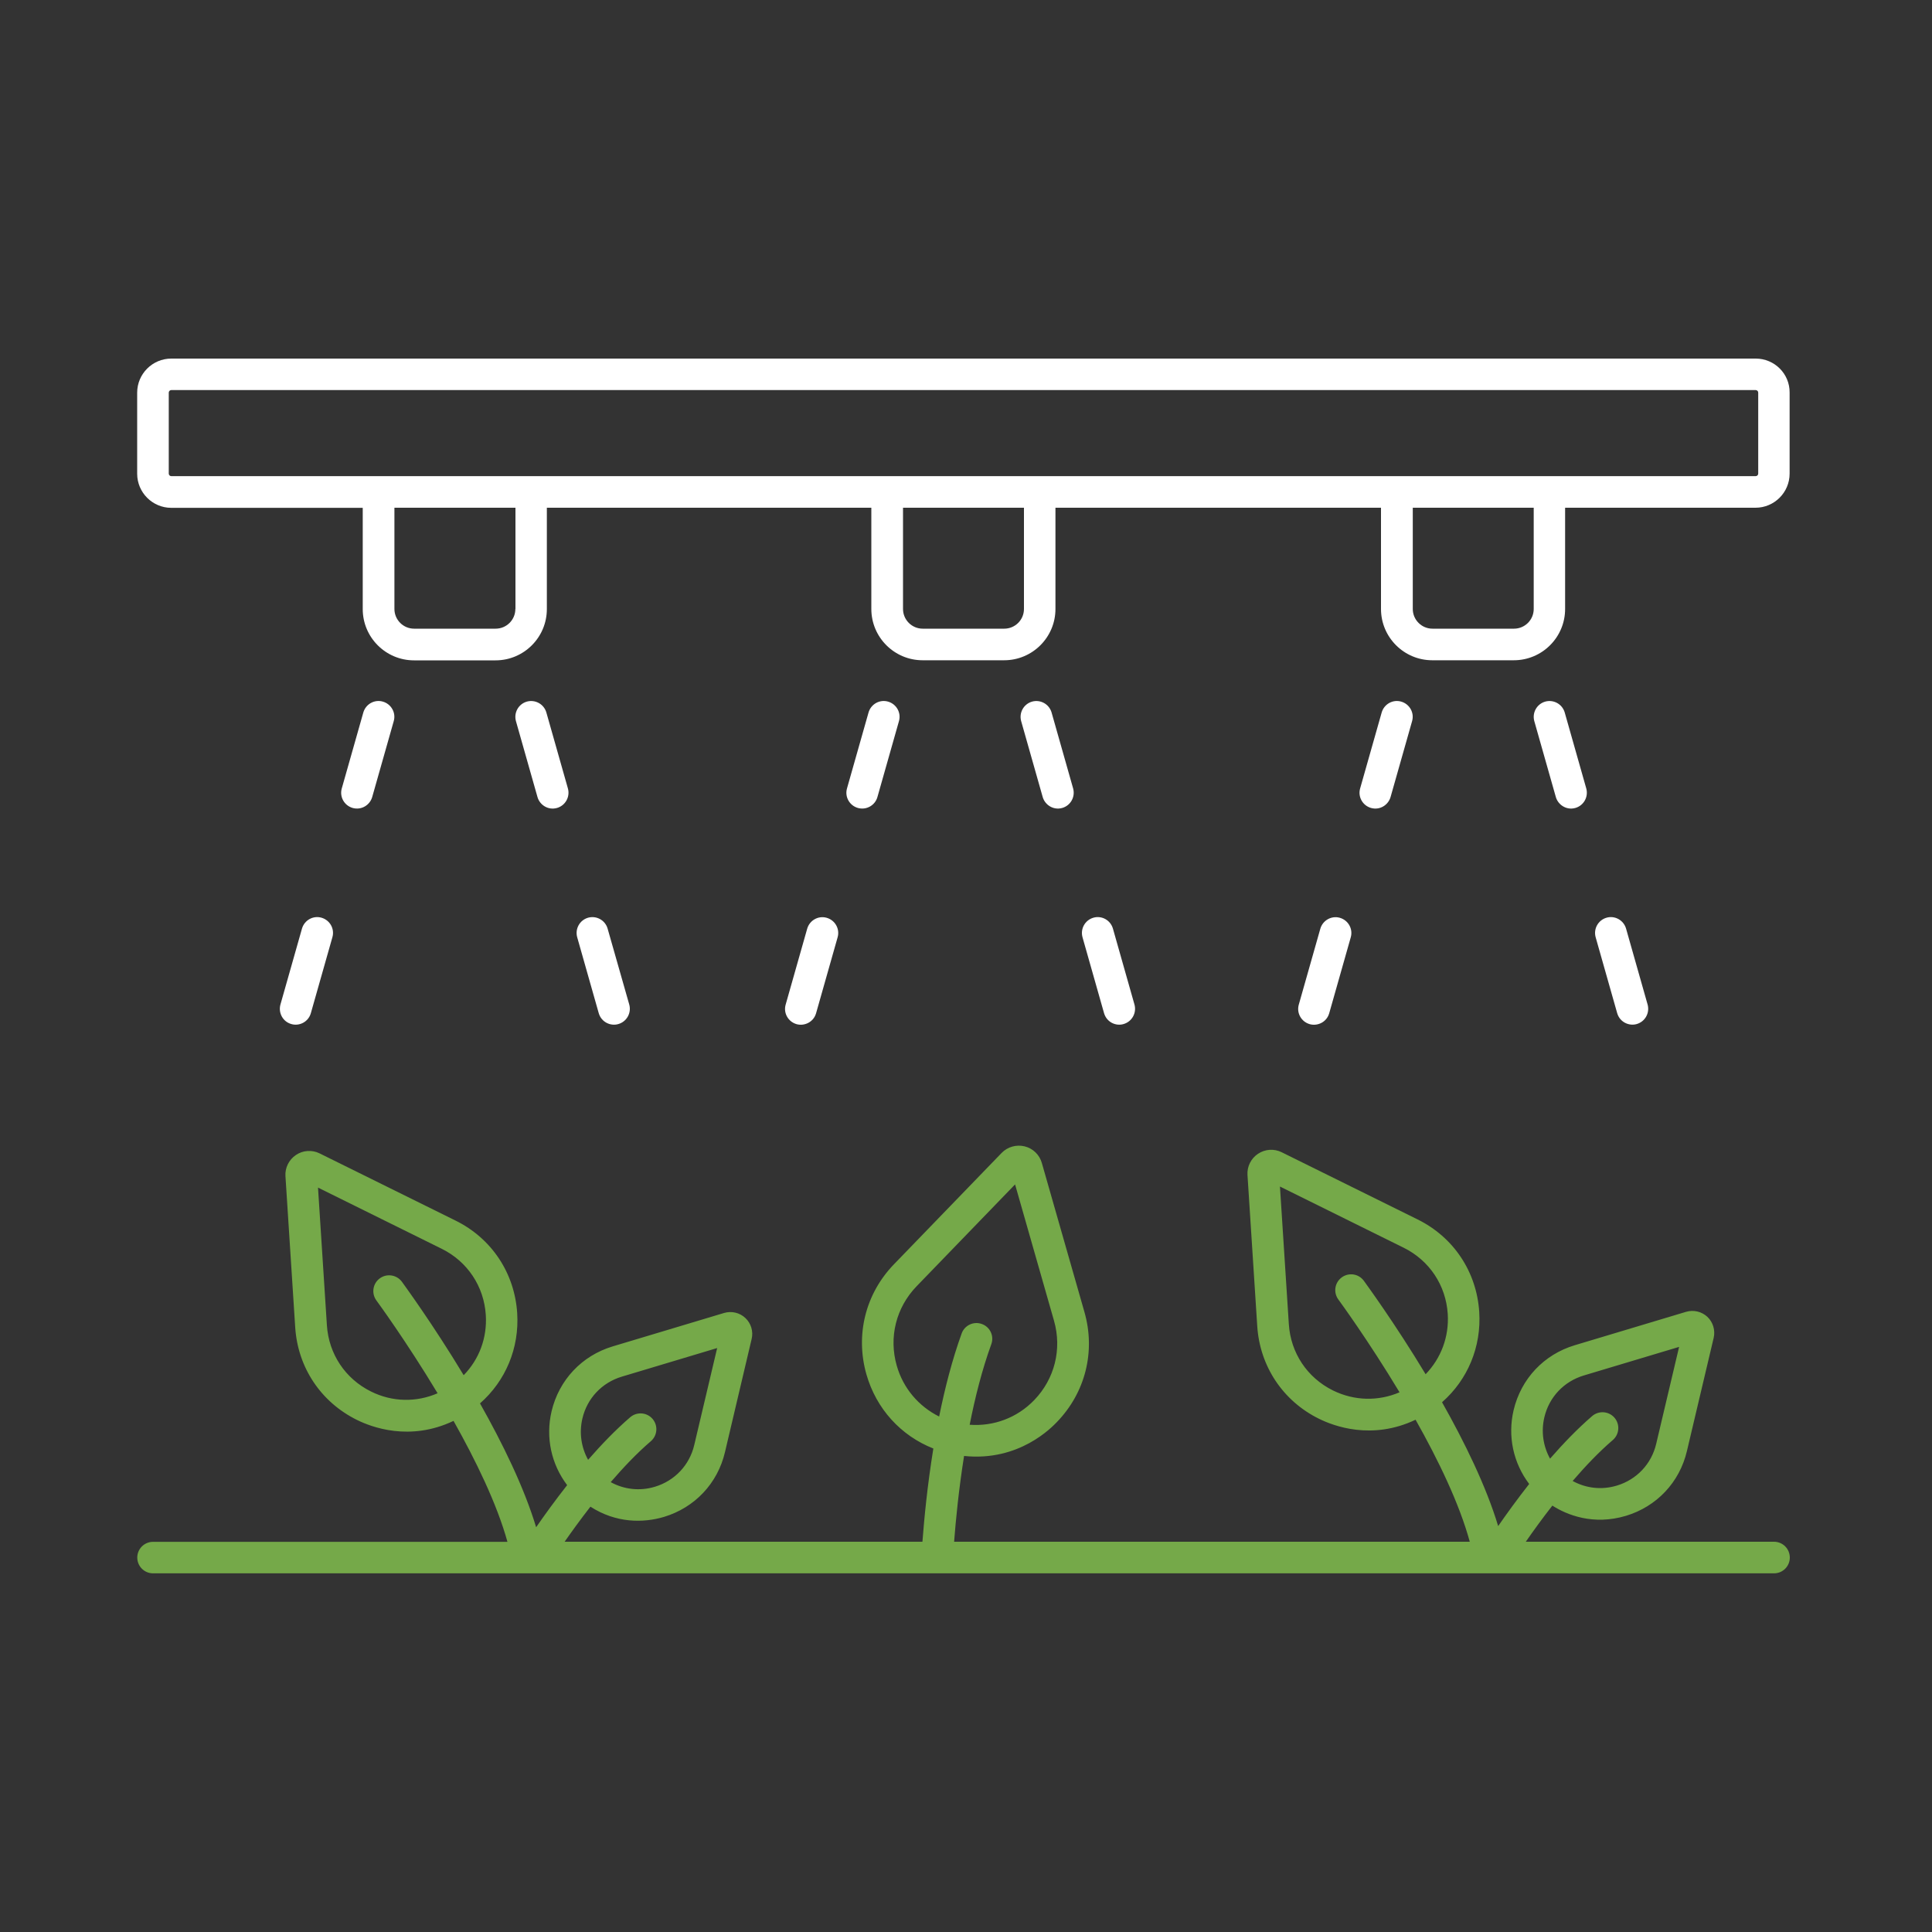<?xml version="1.0" encoding="utf-8"?>
<!-- Generator: Adobe Illustrator 24.1.1, SVG Export Plug-In . SVG Version: 6.00 Build 0)  -->
<svg version="1.1" id="Ñëîé_2" xmlns="http://www.w3.org/2000/svg" xmlns:xlink="http://www.w3.org/1999/xlink" x="0px" y="0px"
	 viewBox="0 0 2000 2000" style="enable-background:new 0 0 2000 2000;" xml:space="preserve">
<rect x="0" y="0" width="2000" height="2000" fill="#333333" stroke="none"/>
<style type="text/css">
	.st0{fill:#FFFFFF;}
	.st1{fill:#75A949;}
</style>
<path class="st0" d="M1817.5,371.2H177.3c-19.4,0-35.3,15.8-35.3,35.3v83.9c0,19.4,15.8,35.3,35.3,35.3h198.2v104.8
	c0,29.3,23.8,53.1,53.1,53.1H513c29.3,0,53.1-23.8,53.1-53.1V525.6h335.9v104.8c0,29.3,23.8,53.1,53.1,53.1h84.4
	c29.3,0,53.1-23.8,53.1-53.1V525.6h337v104.8c0,29.3,23.8,53.1,53.1,53.1h84.4c29.3,0,53.1-23.8,53.1-53.1V525.6h197.1
	c19.4,0,35.3-15.8,35.3-35.3v-83.9C1852.8,387,1837,371.2,1817.5,371.2z M533.5,630.4c0,11.3-9.2,20.4-20.4,20.4h-84.4
	c-11.3,0-20.4-9.2-20.4-20.4V525.6h125.3V630.4z M1060,630.4c0,11.3-9.2,20.4-20.4,20.4h-84.4c-11.3,0-20.4-9.2-20.4-20.4V525.6
	H1060V630.4z M1587.7,630.4c0,11.3-9.2,20.4-20.4,20.4h-84.4c-11.3,0-20.4-9.2-20.4-20.4V525.6h125.2L1587.7,630.4L1587.7,630.4z
	 M1820.1,490.3c0,1.4-1.2,2.6-2.6,2.6H177.3c-1.4,0-2.6-1.2-2.6-2.6v-83.9c0-1.4,1.2-2.6,2.6-2.6h1640.2c1.4,0,2.6,1.2,2.6,2.6
	L1820.1,490.3L1820.1,490.3z"/>
<path class="st0" d="M385.3,825.1l22.3-78.6c2.5-8.7-2.6-17.7-11.3-20.2c-8.7-2.5-17.7,2.6-20.2,11.3l-22.3,78.6
	c-2.5,8.7,2.6,17.7,11.3,20.2C374.2,838.9,382.9,833.4,385.3,825.1z"/>
<path class="st0" d="M301.6,1060.1c8.1,2.4,17.6-2.1,20.2-11.3l22.3-78.6c2.5-8.7-2.6-17.7-11.3-20.2c-8.7-2.5-17.7,2.6-20.2,11.3
	l-22.3,78.6C287.9,1048.6,292.9,1057.7,301.6,1060.1z"/>
<path class="st0" d="M576.6,836.4c8.7-2.5,13.7-11.5,11.3-20.2l-22.3-78.6c-2.5-8.7-11.5-13.7-20.2-11.3
	c-8.7,2.5-13.7,11.5-11.3,20.2l22.3,78.6C558.7,833.2,567.3,839,576.6,836.4z"/>
<path class="st0" d="M640.1,1060.1c8.7-2.5,13.7-11.5,11.3-20.2L629,961.3c-2.5-8.7-11.5-13.7-20.2-11.3
	c-8.7,2.5-13.7,11.5-11.3,20.2l22.3,78.6C622.5,1058.1,632,1062.5,640.1,1060.1z"/>
<path class="st0" d="M908.3,825.1l22.3-78.6c2.5-8.7-2.6-17.7-11.3-20.2c-8.7-2.5-17.7,2.6-20.2,11.3l-22.3,78.6
	c-2.5,8.7,2.6,17.7,11.3,20.2C897.2,838.9,906,833.4,908.3,825.1z"/>
<path class="st0" d="M844.8,1048.9l22.3-78.6c2.5-8.7-2.6-17.7-11.3-20.2c-8.7-2.5-17.7,2.6-20.2,11.3l-22.3,78.6
	c-2.5,8.7,2.6,17.7,11.3,20.2C832.8,1062.5,842.2,1058,844.8,1048.9z"/>
<path class="st0" d="M1099.6,836.4c8.7-2.5,13.7-11.5,11.3-20.2l-22.3-78.6c-2.5-8.7-11.5-13.7-20.2-11.3
	c-8.7,2.5-13.7,11.5-11.3,20.2l22.3,78.6C1081.7,833.1,1090.3,839,1099.6,836.4z"/>
<path class="st0" d="M1163.1,1060.1c8.7-2.5,13.7-11.5,11.3-20.2l-22.3-78.6c-2.5-8.7-11.5-13.8-20.2-11.3
	c-8.7,2.5-13.7,11.5-11.3,20.2l22.3,78.6C1145.6,1058.1,1155,1062.5,1163.1,1060.1z"/>
<path class="st0" d="M1439.5,825.1l22.3-78.6c2.5-8.7-2.6-17.7-11.3-20.2c-8.7-2.5-17.7,2.6-20.2,11.3l-22.3,78.6
	c-2.5,8.7,2.6,17.7,11.3,20.2C1428.7,839,1437.2,833.1,1439.5,825.1z"/>
<path class="st0" d="M1376,1048.9l22.3-78.6c2.5-8.7-2.6-17.7-11.3-20.2c-8.6-2.5-17.7,2.6-20.2,11.3l-22.3,78.6
	c-2.5,8.7,2.6,17.7,11.3,20.2C1363.9,1062.5,1373.4,1058.1,1376,1048.9z"/>
<path class="st0" d="M1630.8,836.4c8.7-2.5,13.7-11.5,11.3-20.2l-22.3-78.6c-2.5-8.7-11.5-13.7-20.2-11.3
	c-8.7,2.5-13.7,11.5-11.3,20.2l22.3,78.6C1612.9,833.1,1621.5,839,1630.8,836.4z"/>
<path class="st0" d="M1694.3,1060.1c8.7-2.5,13.7-11.5,11.3-20.2l-22.3-78.6c-2.5-8.7-11.6-13.8-20.2-11.3
	c-8.7,2.5-13.7,11.5-11.3,20.2l22.3,78.6C1676.8,1058.1,1686.3,1062.4,1694.3,1060.1z"/>
<path class="st1" d="M1836.4,1596h-256.9c7.7-11.1,17-24,27.5-37.4c15,9.6,42.2,20.7,76.1,10.6c31.9-9.6,55.6-34.7,63.2-67.1
	l27.7-117.2c1.8-7.9-0.7-16.2-6.5-21.7c-5.9-5.5-14.3-7.5-22.1-5.2l-115.3,34.6c-31.9,9.6-55.5,34.7-63.2,67.1
	c-6.4,27.2-0.3,54.8,16.1,76.5c-12.4,15.8-23.4,31-32.1,43.6c-12.5-41.5-34.9-87.1-58.1-128.2c26.6-23.4,40.8-57.3,38.5-93.5
	c-2.7-41.5-26.5-77.4-63.9-95.8l-140.6-69.5c-7.8-3.9-17.2-3.3-24.5,1.6c-7.3,4.8-11.5,13.3-10.9,22l10.1,156.5
	c2.7,41.5,26.6,77.4,63.9,95.8c15,7.4,54.6,22.6,100,1c23.3,41.3,45.3,86.7,56.1,126.3H987.7c1.7-22.4,4.8-54.2,10.3-88.8
	c57.3,6,91.1-30,96.1-35.1c29.5-30.5,40.2-73.1,28.5-113.9l-44.1-154.3c-2.4-8.5-9.2-15.1-17.8-17.2c-8.6-2.1-17.7,0.5-23.8,6.8
	l-111.5,115.3c-29.5,30.5-40.1,73.1-28.5,113.9c10.2,35.7,35.6,63.5,69.3,76.8c-6.2,38.1-9.5,72.8-11.3,96.5H584.5
	c7.5-10.8,16.6-23.3,26.7-36.3c26.5,17.1,54.6,17,76.1,10.6c31.9-9.6,55.6-34.7,63.2-67.1l27.6-117.1c1.9-7.8-0.6-16.2-6.5-21.7
	c-5.9-5.6-14.4-7.5-22.1-5.2l-115.3,34.6c-31.9,9.6-55.5,34.7-63.2,67.1c-6.4,27.2-0.3,54.8,16.1,76.5c-12.4,15.8-23.4,31-32.1,43.6
	c-12.5-41.5-34.9-87.1-58.1-128.2c26.6-23.4,40.8-57.3,38.5-93.5c-2.7-41.5-26.5-77.4-63.9-95.8l-140.6-69.5
	c-7.8-3.9-17.3-3.3-24.5,1.6c-7.3,4.9-11.5,13.3-10.9,22l10.1,156.5c2.7,41.5,26.5,77.3,63.9,95.8c15,7.4,54.6,22.6,100,1
	c23,40.9,44.9,85.8,55.8,125.2H158.4c-9,0-16.3,7.3-16.3,16.3s7.3,16.3,16.3,16.3h1678.1c9,0,16.3-7.3,16.3-16.3
	C1852.8,1603.3,1845.5,1596,1836.4,1596z M1598.7,1467.2c4.9-20.9,20.2-37.1,40.8-43.3l98.7-29.6l-23.7,100.3
	c-4.9,20.9-20.2,37.1-40.8,43.3c-15.7,4.7-31.9,2.8-45.7-4.8c13.1-15.2,27.1-30,41.6-42.4c6.8-5.9,7.6-16.2,1.7-23.1
	c-5.9-6.8-16.2-7.6-23.1-1.7c-15.2,13.1-29.9,28.4-43.6,44.1C1597.5,1497.1,1595.2,1482.1,1598.7,1467.2z M1379.9,1439.4
	c-26.7-13.2-43.8-38.9-45.7-68.6l-9.2-142.5l128,63.3c26.7,13.2,43.8,38.9,45.7,68.6c1.5,23.7-7,45.9-22.9,62.4
	c-32.1-53.2-61.6-93.4-64-96.8c-5.4-7.3-15.6-8.8-22.9-3.4c-7.3,5.4-8.8,15.6-3.4,22.9c0.6,0.8,30.8,42,63.3,96
	C1426.9,1450.7,1402.1,1450.3,1379.9,1439.4z M928.3,1413.7c-8.4-29.4-0.7-60.1,20.5-82.1l102-105.5l40.3,141.1
	c8.4,29.4,0.7,60.2-20.5,82.2c-17.8,18.4-42,27.3-66.8,25.5c5.6-28.4,12.9-57.3,22.4-83.4c3.1-8.5-1.3-17.9-9.8-20.9
	c-8.4-3.1-17.9,1.3-20.9,9.8c-9.8,27.1-17.4,56.8-23.3,86C951,1455.8,935,1437.2,928.3,1413.7z M602.9,1468.4
	c4.9-20.9,20.2-37.1,40.8-43.3l98.7-29.6l-23.7,100.3c-4.9,20.9-20.2,37.1-40.8,43.3c-15.6,4.7-31.9,2.8-45.7-4.8
	c13.1-15.2,27.1-30,41.6-42.4c6.8-5.9,7.6-16.2,1.7-23.1c-5.9-6.8-16.2-7.6-23.1-1.7c-15.2,13.1-29.9,28.4-43.6,44.1
	C601.7,1498.3,599.4,1483.3,602.9,1468.4z M384.1,1440.5c-26.7-13.2-43.8-38.9-45.7-68.6l-9.2-142.5l128,63.3
	c26.7,13.2,43.8,38.9,45.7,68.6c1.5,23.7-6.9,45.9-22.9,62.3c-32.1-53.2-61.6-93.4-64-96.8c-5.4-7.2-15.6-8.8-22.9-3.4
	s-8.8,15.6-3.4,22.9c0.6,0.8,30.8,42,63.3,96C431.1,1451.8,406.2,1451.5,384.1,1440.5z"/>
</svg>

